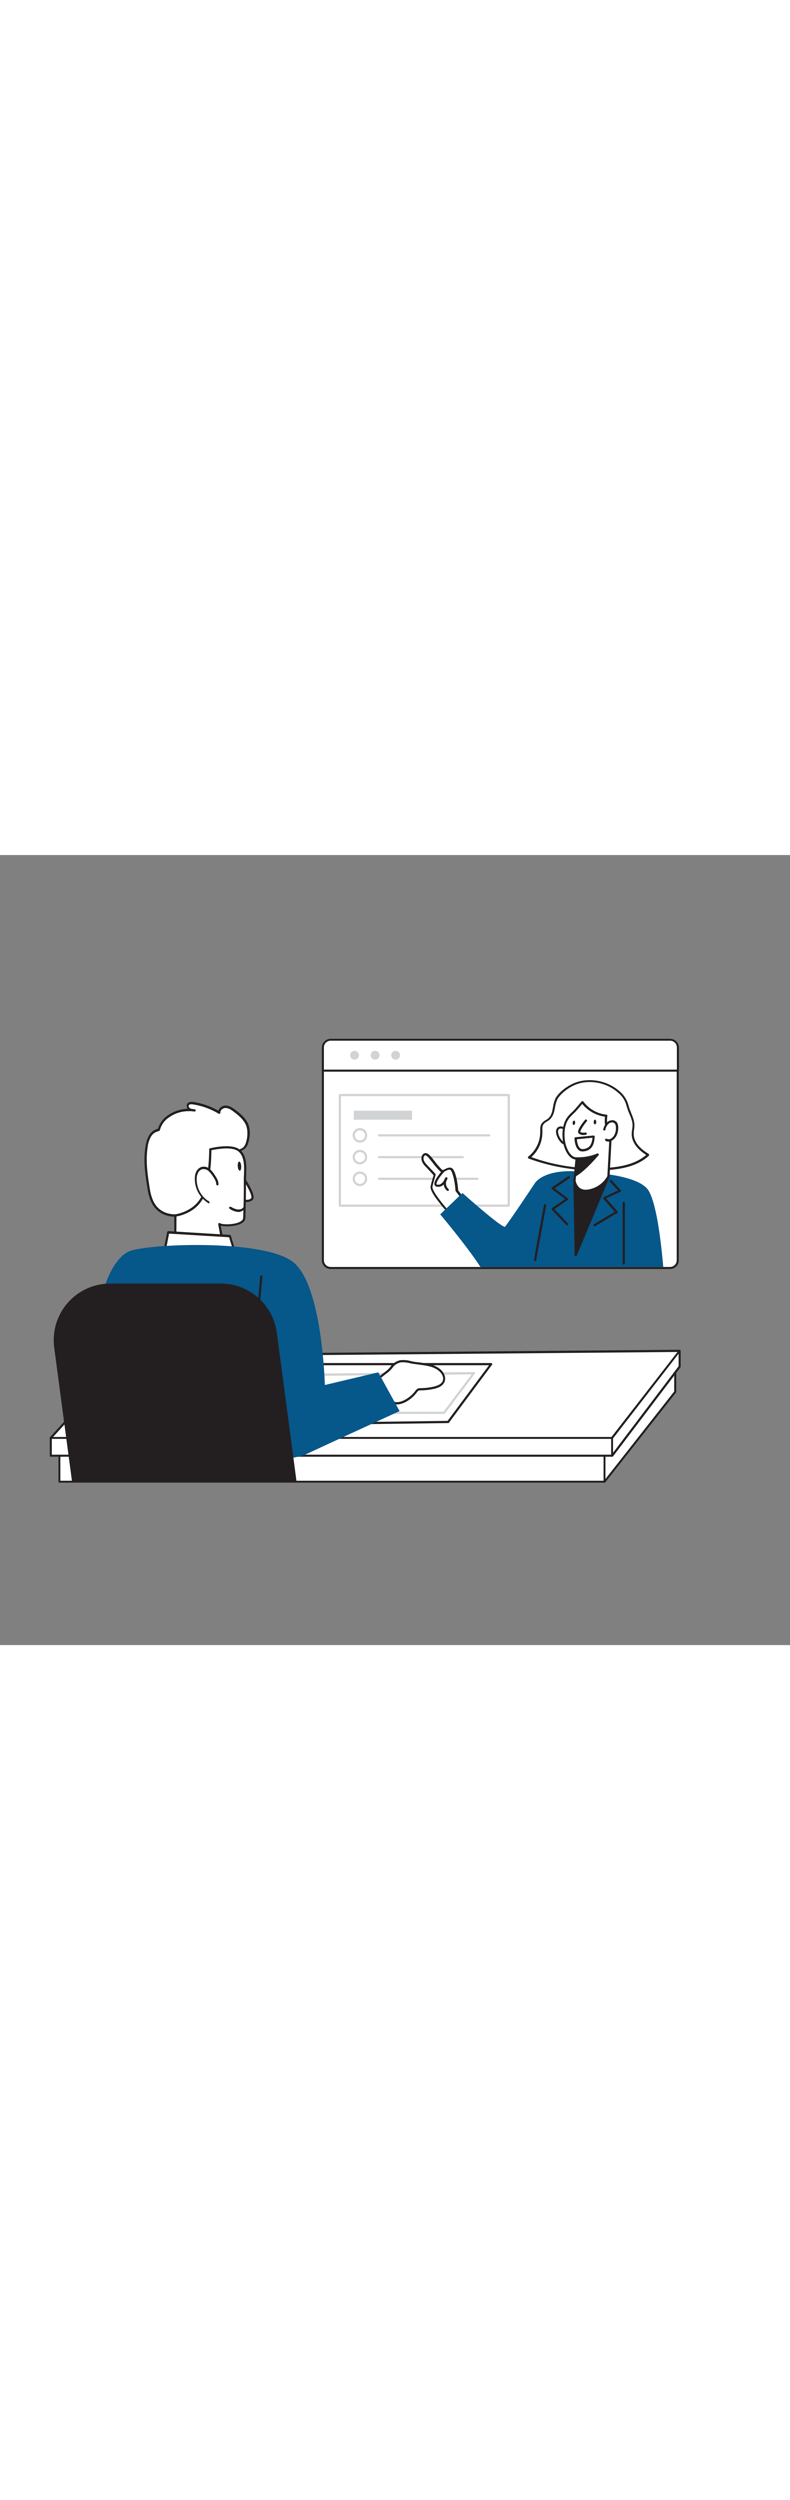 <svg version="1.1" id="Layer_1" xmlns="http://www.w3.org/2000/svg" xmlns:xlink="http://www.w3.org/1999/xlink" x="0px" y="0px" viewBox="0 0 500 500" style="width: 158px;" xml:space="preserve" data-imageid="online-class-72" imageName="Online Class" class="illustrations_image">
<rect x="0" y="0" width="500" height="500" fill="#808080" stroke="none"/>
<style type="text/css">
	.st0_online-class-72{fill:#FFFFFF;}
	.st1_online-class-72{fill:#231F20;}
	.st2_online-class-72{fill:#D1D3D4;}
	.st3_online-class-72{fill:#68E1FD;}
</style>
<g id="Desk_online-class-72">
	<polygon class="st0_online-class-72" points="37.6,380.2 37.6,396.6 382.6,396.6 427.4,339.6 427.4,320 &#9;"/>
	<path class="st1_online-class-72" d="M382.6,397.2h-345c-0.4,0-0.6-0.3-0.6-0.6l0,0v-16.4c0-0.3,0.2-0.6,0.5-0.6l389.8-60.2c0.2,0,0.4,0,0.5,0.1&#10;&#9;&#9;c0.1,0.1,0.2,0.3,0.2,0.5v19.7c0,0.1-0.1,0.3-0.1,0.4L383.1,397C383,397.2,382.8,397.2,382.6,397.2L382.6,397.2z M38.2,396h344.1&#10;&#9;&#9;l44.4-56.5v-18.7l-388.5,60L38.2,396L38.2,396z"/>
	<polygon class="st0_online-class-72" points="387.4,369 32.1,369 79.6,316.8 430.2,313.8 &#9;"/>
	<path class="st1_online-class-72" d="M387.4,369.6H32.1c-0.3,0-0.5-0.2-0.6-0.4c-0.1-0.2-0.1-0.5,0.1-0.7l47.5-52.2c0.1-0.1,0.3-0.2,0.5-0.2&#10;&#9;&#9;l350.5-3l0,0c0.4,0,0.6,0.3,0.6,0.7c0,0.1,0,0.2-0.1,0.3l-42.8,55.1C387.7,369.4,387.5,369.5,387.4,369.6L387.4,369.6z M33.6,368.3&#10;&#9;&#9;H387l41.8-53.8l-348.9,3L33.6,368.3z"/>
	<rect x="32.1" y="369" class="st0_online-class-72" width="355.2" height="11.2"/>
	<path class="st1_online-class-72" d="M387.4,380.8H32.1c-0.4,0-0.6-0.3-0.6-0.6l0,0v-11.2c0-0.4,0.3-0.6,0.6-0.6c0,0,0,0,0,0h355.2&#10;&#9;&#9;c0.4,0,0.6,0.3,0.6,0.6v0v11.2C388,380.5,387.7,380.8,387.4,380.8z M32.8,379.5h354v-10h-354V379.5z"/>
	<polygon class="st0_online-class-72" points="387.4,380.2 430.2,323.8 430.2,313.8 387.4,369 &#9;"/>
	<path class="st1_online-class-72" d="M387.4,380.8c-0.3,0-0.6-0.3-0.6-0.6c0,0,0,0,0,0v-11.2c0-0.1,0-0.3,0.1-0.4l42.8-55.1&#10;&#9;&#9;c0.2-0.2,0.5-0.3,0.7-0.2c0.3,0.1,0.4,0.3,0.4,0.6v9.9c0,0.1,0,0.3-0.1,0.4l-42.8,56.5C387.7,380.7,387.6,380.8,387.4,380.8&#10;&#9;&#9;L387.4,380.8z M388,369.2v9.1l41.5-54.8v-7.9L388,369.2L388,369.2z"/>
	<path class="st1_online-class-72" d="M382.6,397.2c-0.4,0-0.6-0.3-0.6-0.6v0v-16.4c0-0.4,0.3-0.6,0.6-0.6c0.4,0,0.6,0.3,0.6,0.6c0,0,0,0,0,0v16.4&#10;&#9;&#9;C383.3,396.9,383,397.2,382.6,397.2z"/>
</g>
<g id="Paper_online-class-72">
	<polygon class="st0_online-class-72" points="283.7,358.8 310.9,322.2 184.4,322.2 146.5,360.6 &#9;"/>
	<path class="st1_online-class-72" d="M146.5,361.3c-0.3,0-0.5-0.2-0.6-0.4c-0.1-0.3-0.1-0.6,0.1-0.8l37.9-38.4c0.1-0.1,0.3-0.2,0.5-0.2h126.5&#10;&#9;&#9;c0.3,0,0.5,0.2,0.6,0.4c0.1,0.2,0.1,0.5-0.1,0.7l-27.2,36.6c-0.1,0.2-0.3,0.3-0.5,0.3L146.5,361.3L146.5,361.3L146.5,361.3z&#10;&#9;&#9; M184.7,322.9l-36.5,37l135.1-1.8l26.2-35.2L184.7,322.9L184.7,322.9z M283.7,358.8L283.7,358.8z"/>
	<polygon class="st0_online-class-72" points="300,328 281.1,353 159.2,353 187.7,329 &#9;"/>
	<path class="st2_online-class-72" d="M281.1,353.7H159.2c-0.4,0-0.7-0.3-0.7-0.7c0-0.2,0.1-0.4,0.3-0.5l28.5-24c0.1-0.1,0.3-0.2,0.4-0.2l112.3-1.1&#10;&#9;&#9;c0.3,0,0.5,0.1,0.6,0.4c0.1,0.2,0.1,0.5-0.1,0.7l-18.9,25.1C281.6,353.6,281.4,353.7,281.1,353.7L281.1,353.7z M161.1,352.3h119.6&#10;&#9;&#9;l17.8-23.6l-110.6,1L161.1,352.3L161.1,352.3z"/>
</g>
<g id="Character_Male_online-class-72">
	<path class="st0_online-class-72" d="M110.9,228.2c-5.2,0-10.3-2.1-13.4-6.9c-2.1-3.2-2.9-7-3.5-10.7c-1.3-8.5-2.6-16.9-1.3-25.5&#10;&#9;&#9;c0.3-2.4,1-4.8,2.1-7c1.2-2.2,3.3-3.8,5.8-4.2c0.7-3.6,3.4-6.7,6.4-8.7c4.7-3.2,10.5-4.5,16.1-3.5c-1.2,0-2.3-0.3-3.3-0.9&#10;&#9;&#9;c-1-0.7-1.3-2-0.7-3c0.7-0.9,2-0.9,3.2-0.7c5.9,0.9,11.5,2.9,16.6,5.9c-0.3-2.1,1.9-3.8,4-3.7s3.9,1.3,5.6,2.6&#10;&#9;&#9;c2.8,2.1,5.6,4.5,7.4,7.6c2.1,3.7,1.8,9.5,0.3,13.4c-0.4,1.3-1.2,2.4-2.3,3.1c-0.8,0.6-1.9,0.8-2.7,1.4c-1.6,1.1-1.2,0.5-1.9,2.5&#10;&#9;&#9;c-1.5,4.4-2.3,8.6-4.7,12.8c-2.3,4-5,7.7-8,11.2c-4.4,5.5-10.1,9.8-16.5,12.5C117,227.6,114,228.2,110.9,228.2L110.9,228.2z"/>
	<path class="st1_online-class-72" d="M111.1,228.9h-0.2c-6,0-11-2.6-14-7.2c-2.2-3.4-3.1-7.4-3.6-11c-1.3-7.8-2.7-16.7-1.3-25.7&#10;&#9;&#9;c0.3-2.5,1-5,2.2-7.3c1.2-2.2,3.3-3.9,5.8-4.5c1.1-3.6,3.4-6.7,6.6-8.7c3.6-2.4,7.8-3.8,12.2-3.9c-0.3-0.4-0.5-0.9-0.6-1.5&#10;&#9;&#9;c-0.1-0.6,0-1.3,0.4-1.8c1-1.4,3.2-1.1,3.8-1c5.6,0.8,10.9,2.7,15.8,5.5c0.2-0.6,0.5-1.1,0.9-1.6c1-1.1,2.4-1.7,3.8-1.7&#10;&#9;&#9;c2.3,0.1,4.2,1.4,6,2.7c3.3,2.5,5.9,4.8,7.6,7.8c2.3,4,1.9,10,0.3,14c-0.4,1.4-1.4,2.6-2.6,3.4c-0.5,0.3-1,0.6-1.6,0.8&#10;&#9;&#9;c-0.4,0.2-0.8,0.4-1.2,0.6c-0.3,0.2-0.6,0.4-0.8,0.5c-0.3,0.2-0.5,0.5-0.6,0.9l-0.2,0.8c-0.4,1.3-0.8,2.6-1.2,3.8&#10;&#9;&#9;c-0.9,3.1-2.1,6.2-3.6,9c-2.4,4-5.1,7.8-8.1,11.3c-4.5,5.6-10.2,9.9-16.8,12.7C117.3,228.2,114.1,228.9,111.1,228.9L111.1,228.9z&#10;&#9;&#9; M119.3,162.1c-4.3,0-8.5,1.3-12,3.7c-3,1.9-5.2,4.8-6.1,8.3c-0.1,0.3-0.3,0.5-0.6,0.6c-2.2,0.4-4.2,1.8-5.2,3.8&#10;&#9;&#9;c-1.1,2.1-1.8,4.4-2,6.8c-1.3,8.8,0.1,17.5,1.3,25.2c0.5,3.4,1.4,7.3,3.4,10.4c2.7,4.2,7.3,6.5,12.9,6.5l0,0c3,0,6-0.6,8.8-1.7&#10;&#9;&#9;c6.4-2.7,11.9-6.9,16.2-12.3c3-3.5,5.6-7.2,7.9-11.1c1.5-2.8,2.6-5.7,3.4-8.8c0.4-1.3,0.8-2.6,1.2-3.9l0.2-0.7&#10;&#9;&#9;c0.1-0.7,0.5-1.3,1.2-1.6l0.7-0.5c0.4-0.3,0.9-0.5,1.4-0.7c0.4-0.2,0.9-0.4,1.3-0.6c1-0.7,1.7-1.7,2.1-2.8&#10;&#9;&#9;c1.4-3.6,1.8-9.2-0.2-12.8c-1.6-2.8-4-5-7.2-7.4c-1.6-1.2-3.3-2.4-5.2-2.4c-1,0-2,0.4-2.7,1.2c-0.4,0.5-0.7,1.1-0.6,1.7&#10;&#9;&#9;c0,0.3-0.1,0.5-0.3,0.7c-0.2,0.1-0.5,0.1-0.8,0c-5-3-10.5-5-16.3-5.9c-1.3-0.2-2.1,0-2.5,0.4c-0.2,0.2-0.2,0.5-0.2,0.8&#10;&#9;&#9;c0.1,0.5,0.4,0.9,0.8,1.2c0.4,0.3,0.8,0.4,1.2,0.5c0.6,0.1,1.2,0.1,1.8,0.2c0.4,0,0.7,0.4,0.6,0.8c0,0.4-0.4,0.7-0.8,0.6&#10;&#9;&#9;c-0.6,0-1.2-0.1-1.8-0.2C120.5,162.1,119.9,162.1,119.3,162.1L119.3,162.1z"/>
	<path class="st0_online-class-72" d="M153.1,203c0,0,8.2,12,6.5,14.5s-7.1,0.9-7.1,0.9"/>
	<path class="st1_online-class-72" d="M155.9,219.6c-1.2,0-2.5-0.2-3.7-0.5c-0.4-0.1-0.6-0.5-0.5-0.9c0.1-0.4,0.5-0.6,0.9-0.5&#10;&#9;&#9;c1.4,0.4,5.3,1.1,6.4-0.6c0.9-1.3-2.7-8.2-6.5-13.8c-0.2-0.3-0.1-0.8,0.2-1c0.3-0.2,0.8-0.1,1,0.2c2,2.9,8.3,12.6,6.5,15.3&#10;&#9;&#9;C159.3,219.2,157.5,219.6,155.9,219.6L155.9,219.6z"/>
	<path class="st0_online-class-72" d="M151.1,187c5.1,4.1,3.8,12.9,3.8,18.6c0,8-0.1,16.1-0.4,24.1c-0.2,5.1-13.4,5.4-15.8,3.9l2.5,13.4l-30.4-3.3&#10;&#9;&#9;v-15.5c0,0,12.2-1.5,17.3-11.9c5-10.4,4.8-30,4.8-30S146.1,183,151.1,187L151.1,187z"/>
	<path class="st1_online-class-72" d="M141.3,247.7L141.3,247.7l-30.4-3.3c-0.4,0-0.6-0.3-0.6-0.7v-15.6c0-0.4,0.3-0.7,0.6-0.7&#10;&#9;&#9;c0.1,0,11.9-1.6,16.7-11.5c4.9-10.2,4.8-29.5,4.8-29.6c0-0.3,0.2-0.6,0.5-0.7c0.6-0.1,13.5-3.4,18.8,0.8l0,0&#10;&#9;&#9;c4.6,3.6,4.3,10.5,4.1,16.1c0,1.1-0.1,2.1-0.1,3.1c0,8-0.1,16.1-0.4,24.1c0,1-0.6,2.5-2.8,3.6c-3.5,1.8-9.8,2-12.8,1.3l2.3,12.2&#10;&#9;&#9;c0,0.2,0,0.4-0.2,0.6C141.7,247.7,141.5,247.7,141.3,247.7L141.3,247.7z M111.6,243.1l28.8,3.1l-2.3-12.5c0-0.3,0.1-0.6,0.3-0.7&#10;&#9;&#9;c0.2-0.2,0.5-0.2,0.8,0c1.5,1,8.9,1.1,12.7-0.9c1.3-0.7,2-1.5,2-2.5c0.3-8,0.5-16.1,0.4-24.1c0-1,0-2,0.1-3.1&#10;&#9;&#9;c0.2-5.2,0.4-11.7-3.6-14.9l0,0c-4.1-3.3-14.5-1.2-17-0.7c0,3.3-0.3,20.1-4.9,29.7c-4.5,9.4-14.6,11.8-17.2,12.2L111.6,243.1&#10;&#9;&#9;L111.6,243.1z"/>
	<path class="st0_online-class-72" d="M137.7,208.3c-0.1-2-1.2-3.8-2.3-5.5c-0.8-1.3-1.8-2.6-3-3.6c-1.2-1.1-2.8-1.5-4.4-1.3&#10;&#9;&#9;c-1.4,0.4-2.5,1.3-3.1,2.5c-0.6,1.2-0.9,2.6-0.9,4c-0.2,6.2,2.9,11.9,8.2,15.2l-0.4-0.5"/>
	<path class="st1_online-class-72" d="M132.2,220.4c-0.1,0-0.3,0-0.4-0.1c-5.4-3.4-8.7-9.4-8.5-15.8c0-1.5,0.3-3,1-4.3c0.7-1.4,2-2.5,3.6-2.9&#10;&#9;&#9;c1.8-0.3,3.6,0.2,4.9,1.4c1.2,1.1,2.3,2.4,3.1,3.8c1.1,1.6,2.4,3.6,2.4,5.9c0,0.4-0.3,0.7-0.7,0.7c0,0,0,0,0,0&#10;&#9;&#9;c-0.4,0-0.7-0.3-0.7-0.7c-0.1-1.9-1.2-3.7-2.2-5.1c-0.8-1.3-1.7-2.4-2.8-3.4c-1-0.9-2.4-1.3-3.8-1.1c-1.2,0.3-2.1,1.1-2.7,2.2&#10;&#9;&#9;c-0.6,1.2-0.9,2.4-0.9,3.7c-0.2,5.5,2.4,10.8,6.9,14c0.2,0,0.4,0.1,0.6,0.2l0.4,0.5c0.3,0.3,0.3,0.7,0,1&#10;&#9;&#9;C132.5,220.3,132.3,220.4,132.2,220.4L132.2,220.4z"/>
	
		<ellipse transform="matrix(0.998 -6.982913e-02 6.982913e-02 0.998 -13.37 11.06)" class="st1_online-class-72" cx="151.5" cy="196.8" rx="1.1" ry="2.9"/>
	<path class="st0_online-class-72" d="M104.3,249.8l2.2-11l39,2.4l2.4,7.9C147.9,249.1,126.4,260.1,104.3,249.8L104.3,249.8z"/>
	<path class="st1_online-class-72" d="M124.5,254.9c-7.1,0-14.1-1.5-20.5-4.5c-0.3-0.1-0.5-0.5-0.4-0.8l2.2-11c0.1-0.3,0.4-0.6,0.7-0.6l39,2.4&#10;&#9;&#9;c0.3,0,0.5,0.2,0.6,0.5l2.4,7.9c0.1,0.3-0.1,0.7-0.4,0.8C140.8,253.1,132.7,254.9,124.5,254.9L124.5,254.9z M105.1,249.4&#10;&#9;&#9;c19.5,8.8,38.6,0.9,42-0.6l-2.1-6.9l-38-2.3L105.1,249.4z"/>
	<path class="st0_online-class-72" d="M154.7,223.4c0,0-2.2,4.2-9,0"/>
	<path class="st1_online-class-72" d="M151.1,225.9c-2.1-0.1-4-0.8-5.7-2c-0.3-0.2-0.5-0.6-0.3-1c0,0,0,0,0,0c0.2-0.3,0.6-0.5,0.9-0.3c0,0,0,0,0.1,0&#10;&#9;&#9;c2.4,1.5,4.5,2,6.1,1.6c0.8-0.2,1.5-0.7,1.9-1.4c0.2-0.3,0.6-0.5,0.9-0.3c0.3,0.2,0.5,0.6,0.3,0.9c-0.6,1-1.6,1.8-2.7,2.1&#10;&#9;&#9;C152.2,225.8,151.7,225.9,151.1,225.9L151.1,225.9z"/>
	<path class="st0_online-class-72" d="M249.6,346.8c4.9,1.2,11.2-3.6,13.8-7.2c0.3-0.6,0.9-1.1,1.5-1.5c0.4-0.1,0.9-0.2,1.3-0.2&#10;&#9;&#9;c2.8,0,5.5-0.3,8.2-0.9c2.6-0.5,5.5-1.6,6.5-4.1s-0.5-5.3-2.6-7.1c-4.6-3.9-11.4-3.7-17.3-4.8c-2.5-0.5-5-1.1-7.5-0.7&#10;&#9;&#9;s-4.2,2-5.7,3.9c-1.5,1.7-3.1,3.1-4.9,4.4c-2.7,2.1-5.3,4.2-7.9,6.4c4.2,3.5,8.4,8.4,13.1,11.2C248.5,346.5,249,346.7,249.6,346.8&#10;&#9;&#9;L249.6,346.8z"/>
	<path class="st1_online-class-72" d="M251.2,347.7c-0.6,0-1.2-0.1-1.8-0.2l0,0c-0.6-0.2-1.2-0.4-1.8-0.7c-3.2-2.1-6.2-4.6-8.9-7.3&#10;&#9;&#9;c-1.5-1.4-2.9-2.7-4.3-3.9c-0.2-0.1-0.3-0.3-0.2-0.5c0-0.2,0.1-0.4,0.2-0.5c2.6-2.2,5.3-4.3,7.9-6.4l1-0.8c1.4-1,2.7-2.1,3.8-3.5&#10;&#9;&#9;c1.4-2.1,3.6-3.6,6.2-4.2c2.1-0.2,4.3-0.1,6.4,0.5l1.3,0.3c1.4,0.3,2.9,0.4,4.3,0.6c4.7,0.6,9.6,1.2,13.3,4.3&#10;&#9;&#9;c2.2,1.8,3.9,5,2.8,7.9c-0.9,2.3-3.2,3.8-7,4.6c-2.7,0.6-5.5,0.9-8.4,0.9c-0.3,0-0.7,0-1,0.1c-0.4,0.3-0.8,0.6-1.1,1.1l-0.1,0.1&#10;&#9;&#9;C261.5,343.4,256.1,347.7,251.2,347.7L251.2,347.7z M249.8,346.1c4.4,1.1,10.5-3.4,13-6.9l0.1-0.1c0.4-0.7,1-1.2,1.7-1.5&#10;&#9;&#9;c0.5-0.2,1-0.2,1.5-0.2c2.7,0,5.4-0.3,8.1-0.9c3.3-0.7,5.3-1.9,6-3.7c0.9-2.2-0.6-4.8-2.4-6.3c-3.4-2.9-8.1-3.4-12.6-4&#10;&#9;&#9;c-1.5-0.2-3-0.4-4.4-0.6l-1.4-0.3c-1.9-0.5-3.9-0.7-5.9-0.5c-2.2,0.5-4.1,1.8-5.3,3.7c-1.2,1.4-2.6,2.7-4.1,3.7l-1,0.8&#10;&#9;&#9;c-2.4,1.9-4.8,3.8-7.2,5.8c1.2,1.1,2.5,2.3,3.7,3.4c2.6,2.7,5.5,5.1,8.7,7.1C248.8,345.8,249.2,346,249.8,346.1L249.8,346.1&#10;&#9;&#9;L249.8,346.1z"/>
	<path class="st3_online-class-72 targetColor" d="M56.1,387.6c0,0-5.7-120.2,25-136.5c9.6-5.1,86.6-8.5,104.8,6.8s19.7,77.5,19.7,77.5l33.8-8l13.5,24.5&#10;&#9;&#9;c0,0-49.8,22.9-59.4,27.4C177.2,386.9,56.1,387.6,56.1,387.6L56.1,387.6z" style="fill: rgb(6, 87, 138);"/>
	<path class="st1_online-class-72" d="M159.2,335.7L159.2,335.7c-0.4,0-0.7-0.4-0.7-0.8l6.2-68.3c0.1-0.4,0.4-0.6,0.8-0.6c0.3,0.1,0.6,0.4,0.6,0.7&#10;&#9;&#9;l-6.2,68.3C159.9,335.4,159.6,335.7,159.2,335.7L159.2,335.7z"/>
	<path class="st3_online-class-72 targetColor" d="M213,356.5c1.9,0,3.5-1.6,3.5-3.5s-1.6-3.5-3.5-3.5s-3.5,1.6-3.5,3.5C209.5,354.9,211.1,356.5,213,356.5z" style="fill: rgb(6, 87, 138);"/>
	<path class="st3_online-class-72 targetColor" d="M214,356.5c1.9,0,3.5-1.6,3.5-3.5s-1.6-3.5-3.5-3.5s-3.5,1.6-3.5,3.5C210.5,354.9,212.1,356.5,214,356.5z" style="fill: rgb(6, 87, 138);"/>
</g>
<path id="Chair_online-class-72" class="st1_online-class-72" d="M139.7,271.2H69.8c-19.8,0-35.8,16-35.8,35.8c0,1.6,0.1,3.2,0.3,4.7l11.3,84.9h142.1l-12.5-94.3&#10;&#9;C172.8,284.5,157.7,271.2,139.7,271.2z"/>
<g id="Screen_online-class-72">
	<path class="st0_online-class-72" d="M204.3,136.1H429v121.6c0,2-1.6,3.5-3.5,3.5H207.9c-2,0-3.6-1.6-3.6-3.5L204.3,136.1L204.3,136.1z"/>
	<path class="st1_online-class-72" d="M424,262H209.3c-3.1,0-5.6-2.5-5.6-5.6V136.1c0-0.4,0.3-0.6,0.6-0.6H429c0.4,0,0.6,0.3,0.6,0.6v0v120.2&#10;&#9;&#9;C429.7,259.4,427.2,262,424,262C424,262,424,262,424,262L424,262z M205,136.8v119.6c0,2.4,1.9,4.3,4.3,4.3H424&#10;&#9;&#9;c2.4,0,4.3-1.9,4.3-4.3V136.8H205z"/>
	<path class="st0_online-class-72" d="M207.9,116.9h217.6c2,0,3.5,1.6,3.5,3.6v16H204.3v-16C204.3,118.5,205.9,116.9,207.9,116.9L207.9,116.9z"/>
	<path class="st1_online-class-72" d="M429,137.1H204.3c-0.4,0-0.6-0.3-0.6-0.6v-14.6c0-3.1,2.5-5.6,5.6-5.6h214.8c3.1,0,5.6,2.5,5.6,5.6v14.6&#10;&#9;&#9;C429.7,136.8,429.4,137.1,429,137.1L429,137.1L429,137.1z M205,135.8h223.4v-14c0-2.4-1.9-4.3-4.3-4.3H209.3&#10;&#9;&#9;c-2.4,0-4.3,1.9-4.3,4.3L205,135.8L205,135.8z"/>
	<rect x="215.1" y="151.9" class="st0_online-class-72" width="106.9" height="70"/>
	<path class="st2_online-class-72" d="M322,222.6H215.1c-0.4,0-0.7-0.3-0.7-0.7v-70c0-0.4,0.3-0.7,0.7-0.7H322c0.4,0,0.7,0.3,0.7,0.7c0,0,0,0,0,0v70&#10;&#9;&#9;C322.7,222.3,322.4,222.6,322,222.6L322,222.6z M215.8,221.2h105.5v-68.6H215.8L215.8,221.2z"/>
	<circle class="st0_online-class-72" cx="227.8" cy="177.4" r="3.9"/>
	<path class="st2_online-class-72" d="M227.8,182c-2.5,0-4.6-2-4.6-4.6s2-4.6,4.6-4.6s4.6,2,4.6,4.6C232.4,180,230.3,182,227.8,182z M227.8,174.2&#10;&#9;&#9;c-1.8,0-3.2,1.4-3.2,3.2s1.4,3.2,3.2,3.2c1.8,0,3.2-1.4,3.2-3.2l0,0C231,175.7,229.5,174.3,227.8,174.2L227.8,174.2z"/>
	<path class="st2_online-class-72" d="M309.6,178.1h-69.7c-0.4,0-0.7-0.3-0.7-0.7c0-0.4,0.3-0.7,0.7-0.7c0,0,0,0,0,0h69.7c0.4,0,0.7,0.3,0.7,0.7&#10;&#9;&#9;C310.3,177.8,310,178.1,309.6,178.1L309.6,178.1z"/>
	<circle class="st0_online-class-72" cx="227.8" cy="191.2" r="3.9"/>
	<path class="st2_online-class-72" d="M227.8,195.8c-2.5,0-4.6-2-4.6-4.6s2-4.6,4.6-4.6s4.6,2,4.6,4.6C232.4,193.7,230.3,195.7,227.8,195.8z&#10;&#9;&#9; M227.8,188c-1.8,0-3.2,1.4-3.2,3.2s1.4,3.2,3.2,3.2c1.8,0,3.2-1.4,3.2-3.2l0,0C231,189.4,229.6,188,227.8,188z"/>
	<path class="st2_online-class-72" d="M292.9,191.9h-53c-0.4,0-0.7-0.3-0.7-0.7c0-0.4,0.3-0.7,0.7-0.7c0,0,0,0,0,0h53c0.4,0,0.7,0.3,0.7,0.7&#10;&#9;&#9;S293.3,191.9,292.9,191.9C292.9,191.9,292.9,191.9,292.9,191.9z"/>
	<circle class="st0_online-class-72" cx="227.8" cy="204.9" r="3.9"/>
	<path class="st2_online-class-72" d="M227.8,209.5c-2.5,0-4.6-2-4.6-4.6s2-4.6,4.6-4.6s4.6,2,4.6,4.6C232.4,207.4,230.3,209.5,227.8,209.5z&#10;&#9;&#9; M227.8,201.7c-1.8,0-3.2,1.4-3.2,3.2s1.4,3.2,3.2,3.2c1.8,0,3.2-1.4,3.2-3.2l0,0C231,203.1,229.6,201.7,227.8,201.7z"/>
	<path class="st2_online-class-72" d="M302.1,205.6h-62.2c-0.4,0-0.7-0.3-0.7-0.7c0-0.4,0.3-0.7,0.7-0.7c0,0,0,0,0,0h62.2c0.4,0,0.7,0.3,0.7,0.7&#10;&#9;&#9;C302.8,205.3,302.5,205.6,302.1,205.6z"/>
	<rect x="223.9" y="161.8" class="st2_online-class-72" width="36.9" height="5.7"/>
	<circle class="st2_online-class-72" cx="224.4" cy="126.7" r="2.8"/>
	<circle class="st2_online-class-72" cx="237.4" cy="126.7" r="2.8"/>
	<circle class="st2_online-class-72" cx="250.4" cy="126.7" r="2.8"/>
</g>
<g id="Character_Female_online-class-72">
	<path class="st0_online-class-72" d="M293.8,218.2c-1.4-1.8-3-4-4.5-5.7c-0.6-8.4-2.5-13.1-3.6-13.7c-1.5-0.9-3.3,0.5-4.9,1.1&#10;&#9;&#9;c-0.3,0.1-0.6,0.2-0.9,0.1c-0.2-0.1-0.5-0.2-0.6-0.4c-3.7-3.3-7.1-9.6-9.5-10.3c-1.6-0.4-3.9,2.9-0.4,6.7c1.9,2.1,5.8,6.1,5.9,6.3&#10;&#9;&#9;s-1.7,5.5-2,7.6c-0.5,3.8,10.7,16,13,18.9L293.8,218.2L293.8,218.2z"/>
	<path class="st1_online-class-72" d="M286.2,229.5c-0.2,0-0.4-0.1-0.5-0.3c-0.4-0.5-1-1.2-1.8-2.1c-5.7-6.7-11.8-14-11.4-17.2&#10;&#9;&#9;c0.3-1.7,0.8-3.5,1.3-5.1c0.2-0.8,0.5-1.8,0.6-2.2c-0.4-0.4-1.5-1.6-2.5-2.7s-2.3-2.4-3.2-3.4c-2.4-2.7-2.3-5.2-1.4-6.6&#10;&#9;&#9;c0.5-0.9,1.5-1.5,2.6-1.2c1.6,0.4,3.3,2.6,5.3,5.2c1.4,1.9,2.9,3.6,4.5,5.2c0.1,0.1,0.2,0.2,0.4,0.3c0.2,0,0.3,0,0.5-0.1&#10;&#9;&#9;c0.3-0.1,0.7-0.3,1-0.5c1.4-0.7,3-1.5,4.5-0.6s3.3,5.9,3.9,14.1c0.8,0.9,1.5,2,2.3,3s1.4,1.8,2,2.6c0.2,0.3,0.2,0.6,0,0.9&#10;&#9;&#9;l-7.5,10.6C286.6,229.4,286.4,229.6,286.2,229.5L286.2,229.5L286.2,229.5z M269.3,190c-0.4,0.1-0.7,0.3-0.9,0.6&#10;&#9;&#9;c-0.6,1-0.6,2.8,1.3,4.9c0.8,0.9,2,2.2,3.1,3.3c2.8,2.9,2.8,3,2.9,3.2s0,0.6-0.7,3c-0.5,1.6-0.9,3.2-1.3,4.9&#10;&#9;&#9;c-0.4,2.9,7.6,12.2,11,16.2l1.2,1.5l6.7-9.4c-0.5-0.7-1.1-1.4-1.7-2.2c-0.8-1.1-1.7-2.2-2.4-3.1c-0.1-0.1-0.1-0.3-0.2-0.4&#10;&#9;&#9;c-0.6-8.4-2.5-12.8-3.2-13.2c-0.9-0.5-2,0.1-3.2,0.7c-0.4,0.2-0.8,0.4-1.1,0.5c-0.8,0.4-1.7,0.3-2.3-0.4c-1.7-1.7-3.3-3.5-4.7-5.4&#10;&#9;&#9;c-1.7-2.1-3.4-4.4-4.5-4.7L269.3,190L269.3,190z"/>
	<path class="st3_online-class-72 targetColor" d="M292.7,213.9c0,0,24.4,21.8,26.9,21.4c4.2-5.4,19.1-27.9,19.1-27.9c3.8-5,14.7-8.9,30.4-6.7&#10;&#9;&#9;c0,0,34.7,0.7,41.4,11.7c3.9,6.4,7.1,23.3,9.3,48.3H304.1c-9.4-14.3-25.5-33.3-25.5-33.3L292.7,213.9L292.7,213.9z" style="fill: rgb(6, 87, 138);"/>
	<polygon class="st1_online-class-72" points="363.6,205.9 364.4,253.3 385.2,203.4 &#9;"/>
	<path class="st1_online-class-72" d="M364.4,254h-0.1c-0.3-0.1-0.6-0.3-0.6-0.7l-0.8-47.3c0-0.4,0.3-0.7,0.6-0.7l21.6-2.6c0.2,0,0.5,0.1,0.6,0.3&#10;&#9;&#9;c0.1,0.2,0.2,0.5,0.1,0.7L365,253.6C364.9,253.8,364.6,254,364.4,254L364.4,254z M364.3,206.6l0.7,43.4l19.1-45.7L364.3,206.6&#10;&#9;&#9;L364.3,206.6z"/>
	<path class="st0_online-class-72" d="M352.3,154.1l0.1-0.2c2.1-3.6,7.1-7.2,10.9-8.9c9.2-4,20.8-1.8,28.2,4.8c2.8,2.3,4.8,5.5,5.7,9.1&#10;&#9;&#9;c0.9,3.4,2.9,6.8,3.6,10.2c0.5,2.6-0.5,5.2-0.4,7.8c0.2,5.6,4.9,9.9,9.7,12.8c-7,6.4-17,8.4-26.5,9c-16.6,1-33.2-1.5-48.8-7.3&#10;&#9;&#9;c4.9-3.8,7.7-9.6,7.7-15.8c0-1.9-0.2-3.9,0.8-5.4c0.9-1.3,2.6-1.9,3.9-3C351.3,164,350,158.2,352.3,154.1L352.3,154.1z"/>
	<path class="st1_online-class-72" d="M376.5,199.6c-14.3,0-28.5-2.6-41.9-7.5c-0.2-0.1-0.4-0.3-0.5-0.6c0-0.3,0.1-0.5,0.3-0.7&#10;&#9;&#9;c4.7-3.7,7.4-9.3,7.5-15.2v-0.8c0-1.6-0.1-3.5,1-5c0.7-0.9,1.6-1.6,2.6-2.1c0.5-0.3,1-0.6,1.4-1c2.2-1.8,2.6-4.4,3.1-7.2&#10;&#9;&#9;c0.3-2,0.8-3.9,1.7-5.8l0,0l0.6,0.4l-0.6-0.4l0.1-0.1c2.2-3.8,7.3-7.4,11.2-9.1c9.2-4,21.1-2,29,4.9c2.9,2.4,5,5.7,5.9,9.4&#10;&#9;&#9;c0.4,1.5,1,3,1.6,4.5c0.8,1.9,1.5,3.8,1.9,5.8c0.2,1.6,0.2,3.2-0.1,4.7c-0.2,1-0.2,2.1-0.2,3.1c0.2,5.6,5.2,9.7,9.4,12.2&#10;&#9;&#9;c0.3,0.2,0.4,0.6,0.3,1c0,0.1-0.1,0.1-0.1,0.2c-6,5.5-14.5,8.4-26.9,9.1C381.4,199.5,379,199.6,376.5,199.6L376.5,199.6z&#10;&#9;&#9; M336.3,191.2c15.2,5.5,31.3,7.8,47.4,6.8c11.5-0.7,19.6-3.3,25.3-8.2c-4.3-2.7-9-7-9.2-12.9c0-1.1,0.1-2.3,0.3-3.4&#10;&#9;&#9;c0.3-1.4,0.3-2.8,0.1-4.3c-0.4-1.9-1.1-3.7-1.9-5.5c-0.7-1.5-1.2-3.1-1.7-4.7c-0.8-3.4-2.7-6.5-5.5-8.7c-7.5-6.6-18.8-8.5-27.5-4.7&#10;&#9;&#9;c-3.7,1.6-8.5,5.1-10.6,8.6l-0.1,0.1l-0.6-0.3l0.6,0.3c-0.8,1.7-1.3,3.5-1.6,5.3c-0.5,2.9-1.1,5.9-3.6,8c-0.5,0.4-1,0.8-1.6,1.1&#10;&#9;&#9;c-0.8,0.4-1.6,1-2.1,1.7c-0.8,1.1-0.8,2.6-0.7,4.2v0.8C343.3,181.6,340.7,187.2,336.3,191.2L336.3,191.2z"/>
	<path class="st0_online-class-72" d="M358.8,176.3c-0.3-1.1-0.9-2.2-1.7-3.1c-0.8-0.9-2.1-1.2-3.2-0.8c-0.8,0.5-1.3,1.3-1.3,2.2&#10;&#9;&#9;c0,0.9,0.1,1.8,0.4,2.6c0.5,1.6,1.4,3,2.5,4.2c1.2,1.2,2.8,1.8,4.5,1.7"/>
	<path class="st1_online-class-72" d="M359.7,183.9c-1.7,0-3.4-0.7-4.6-1.9c-1.2-1.2-2.2-2.8-2.7-4.4c-0.4-0.9-0.5-1.9-0.5-2.9&#10;&#9;&#9;c0.1-1.1,0.7-2.2,1.7-2.7c1.4-0.6,3-0.2,4,0.9c0.8,1,1.5,2.1,1.8,3.3c0.2,0.4,0,0.8-0.4,0.9s-0.8,0-0.9-0.4c0,0,0,0,0-0.1&#10;&#9;&#9;c-0.3-1-0.8-2-1.5-2.8c-0.6-0.7-1.5-0.9-2.4-0.6c-0.6,0.3-0.9,0.9-1,1.6c0,0.8,0.1,1.6,0.4,2.3c0.5,1.5,1.3,2.8,2.4,3.9&#10;&#9;&#9;c1,1,2.5,1.6,3.9,1.6c0.4,0,0.7,0.3,0.8,0.6c0,0.4-0.3,0.7-0.6,0.7c0,0,0,0,0,0L359.7,183.9L359.7,183.9z"/>
	<path class="st0_online-class-72" d="M365,192l-1.4,14c0,0,0.7,7.9,9.4,6.4c5.2-1,9.7-4.3,12.2-8.9c0,0,1.3-24.2,1.3-24.2c0.1-1-3.7-5.3-2.7-14.1&#10;&#9;&#9;c-6-0.6-11.5-3.7-15.2-8.6c0,0-4,5-5.7,6.5c-1.4,1.1-2.6,2.5-3.6,3.9c-2.7,4.1-3,9.7-2.3,14.3C357.6,185,360.2,192.2,365,192&#10;&#9;&#9;L365,192z"/>
	<path class="st1_online-class-72" d="M370.8,213.2c-1.7,0.1-3.4-0.5-4.8-1.5c-1.7-1.4-2.8-3.5-3.1-5.7l1.3-13.3c-4.7-0.6-7.3-7.2-7.9-11.5&#10;&#9;&#9;c-0.5-3.4-0.8-9.9,2.4-14.8c1.1-1.5,2.3-2.8,3.7-4c1.6-1.5,5.6-6.4,5.7-6.4c0.1-0.2,0.4-0.3,0.6-0.3c0.2,0,0.4,0.1,0.5,0.3&#10;&#9;&#9;c3.5,4.7,8.8,7.7,14.6,8.3c0.4,0,0.7,0.4,0.6,0.8c-0.6,4.3,0.2,8.6,2.1,12.4c0.3,0.5,0.5,1.1,0.6,1.7l0,0c0,0,0,0.5-1.3,24.2&#10;&#9;&#9;c0,0.1,0,0.2-0.1,0.3c-2.6,4.9-7.3,8.3-12.7,9.3C372.4,213.1,371.6,213.2,370.8,213.2L370.8,213.2z M364.3,206&#10;&#9;&#9;c0.3,1.8,1.2,3.4,2.5,4.6c1.5,1.1,3.5,1.5,6,1c4.9-1,9.2-4,11.6-8.4c0.1-2,1.3-23.9,1.3-24.1c-0.1-0.3-0.3-0.7-0.5-1&#10;&#9;&#9;c-2-3.8-2.8-8.2-2.3-12.5c-5.7-0.8-10.8-3.7-14.4-8.1c-1.2,1.4-3.9,4.7-5.2,5.9c-1.3,1.1-2.5,2.4-3.5,3.8c-3,4.5-2.7,10.6-2.2,13.8&#10;&#9;&#9;c0.5,3.4,2.9,10.3,7.2,10.3h0.1c0.2,0,0.4,0.1,0.5,0.2c0.1,0.1,0.2,0.3,0.2,0.5L364.3,206L364.3,206L364.3,206z"/>
	<path class="st0_online-class-72" d="M370.8,168.1c0,0-5.1,6.3-4.2,7.6s4,0.8,4,0.8"/>
	<path class="st1_online-class-72" d="M369.4,177.2c-1.2,0.1-2.4-0.3-3.3-1.2c-1.1-1.4,1.7-5.4,4.2-8.4c0.2-0.3,0.7-0.4,1-0.1c0,0,0,0,0,0&#10;&#9;&#9;c0.3,0.2,0.4,0.7,0.1,1c0,0,0,0,0,0c-2.4,2.9-4.3,6.1-4.1,6.7c0.5,0.6,2.5,0.6,3.3,0.4c0.4,0,0.7,0.2,0.8,0.6&#10;&#9;&#9;c0,0.4-0.2,0.7-0.5,0.8C370.3,177.1,369.8,177.2,369.4,177.2L369.4,177.2z"/>
	
		<ellipse transform="matrix(0.13 -0.992 0.992 0.13 147.767 507.696)" class="st1_online-class-72" cx="363.2" cy="169.6" rx="1.4" ry="0.8"/>
	
		<ellipse transform="matrix(9.999500e-03 -1 1 9.999500e-03 203.802 543.876)" class="st1_online-class-72" cx="376.6" cy="169" rx="1.5" ry="0.8"/>
	<path class="st0_online-class-72" d="M382.5,173.8c0.3-1.2,0.8-2.3,1.6-3.3c0.8-1.2,2.2-1.8,3.6-1.8c0.9,0,1.7,0.5,2.2,1.2c0.3,0.5,0.5,1.1,0.6,1.7&#10;&#9;&#9;c0.5,3.1-0.6,7.1-3.5,8.7c-1,0.6-2.3,0.6-3.3,0"/>
	<path class="st1_online-class-72" d="M385.1,181.4c-0.7,0-1.3-0.2-1.9-0.6c-0.3-0.2-0.4-0.7-0.1-1c0,0,0,0,0,0c0.2-0.3,0.7-0.4,1-0.2c0,0,0,0,0,0&#10;&#9;&#9;c0.8,0.4,1.8,0.4,2.5-0.1c2.6-1.4,3.6-5.1,3.1-8c0-0.5-0.2-1-0.5-1.4c-0.4-0.5-1-0.9-1.7-0.9c-1.2,0-2.3,0.6-3,1.6&#10;&#9;&#9;c-0.7,0.9-1.2,2-1.4,3.1c-0.1,0.4-0.5,0.6-0.9,0.4c-0.3-0.1-0.5-0.5-0.4-0.8c0.3-1.3,0.9-2.5,1.7-3.6c1-1.3,2.6-2.1,4.2-2.1&#10;&#9;&#9;c1.1,0,2.1,0.6,2.8,1.5c0.4,0.6,0.6,1.3,0.7,1.9c0.5,3.4-0.7,7.7-3.9,9.5C386.6,181.2,385.9,181.4,385.1,181.4z"/>
	<path class="st1_online-class-72" d="M338.7,257L338.7,257c-0.4,0-0.7-0.3-0.7-0.7c0-1,5.3-29.2,6.3-34.8c0.1-0.4,0.4-0.6,0.8-0.6&#10;&#9;&#9;c0.4,0.1,0.6,0.4,0.6,0.8c-2.5,13.4-6.2,33.6-6.3,34.6C339.4,256.7,339.1,257,338.7,257L338.7,257z"/>
	<path class="st1_online-class-72" d="M394.8,259.2c-0.4,0-0.7-0.3-0.7-0.7v0v-38.3c0-0.4,0.3-0.7,0.7-0.7c0.4,0,0.7,0.3,0.7,0.7v38.3&#10;&#9;&#9;C395.5,258.9,395.2,259.2,394.8,259.2z"/>
	<path class="st0_online-class-72" d="M375.8,178.2l-11.4,1.1c0,0,0,8.1,4.8,7.6S375.4,183.2,375.8,178.2L375.8,178.2z"/>
	<path class="st1_online-class-72" d="M368.7,187.6c-1,0-1.9-0.3-2.6-1c-2.4-2.1-2.5-7.1-2.5-7.3c0-0.4,0.3-0.7,0.6-0.7l11.4-1.1&#10;&#9;&#9;c0.2,0,0.4,0.1,0.6,0.2c0.1,0.1,0.2,0.3,0.2,0.6c-0.3,4.4-1.4,8.7-7.2,9.3L368.7,187.6L368.7,187.6z M365.1,179.9&#10;&#9;&#9;c0.1,1.3,0.5,4.3,2,5.6c0.6,0.5,1.3,0.7,2,0.6c3.7-0.4,5.4-2.4,5.9-7.2L365.1,179.9L365.1,179.9z"/>
	<path class="st1_online-class-72" d="M365,192c4.6,0.1,9.1-0.7,13.3-2.5c0,0-7.9,9.5-13.9,13L365,192z"/>
	<path class="st1_online-class-72" d="M364.4,203.2c-0.4,0-0.7-0.3-0.7-0.7c0,0,0,0,0,0l0.6-10.5c0-0.4,0.3-0.7,0.6-0.7c0,0,0.1,0,0.1,0&#10;&#9;&#9;c4.5,0.1,8.9-0.7,13-2.4c0.4-0.2,0.8,0,0.9,0.4c0.1,0.2,0.1,0.5-0.1,0.7c-0.3,0.4-8,9.6-14.1,13.2&#10;&#9;&#9;C364.6,203.2,364.5,203.3,364.4,203.2L364.4,203.2z M365.7,192.7l-0.5,8.5c3.9-2.6,8.4-7.3,10.8-10.1&#10;&#9;&#9;C372.6,192.2,369.2,192.7,365.7,192.7z"/>
	<path class="st1_online-class-72" d="M358.9,234.3c-0.2,0-0.4-0.1-0.5-0.2l-9.1-9.6c-0.1-0.2-0.2-0.4-0.2-0.6c0-0.2,0.1-0.4,0.3-0.5l8.3-5.7&#10;&#9;&#9;l-8.3-6.2c-0.2-0.1-0.3-0.3-0.3-0.6c0-0.2,0.1-0.4,0.3-0.6l10.2-7c0.3-0.2,0.8-0.1,1,0.3c0.2,0.3,0.1,0.7-0.2,0.9l-9.4,6.5l8.3,6.2&#10;&#9;&#9;c0.3,0.2,0.4,0.7,0.1,1c0,0.1-0.1,0.1-0.1,0.1l-8.4,5.8l8.5,9c0.3,0.3,0.3,0.7,0,1C359.3,234.3,359.1,234.4,358.9,234.3&#10;&#9;&#9;L358.9,234.3z"/>
	<path class="st1_online-class-72" d="M376.3,235c-0.2,0-0.5-0.1-0.6-0.3c-0.2-0.3-0.1-0.8,0.2-1c0,0,0,0,0,0l13.2-7.9l-7.2-8.2&#10;&#9;&#9;c-0.2-0.2-0.2-0.4-0.2-0.6c0-0.2,0.2-0.4,0.4-0.5l9-4.2l-5.2-5.7c-0.2-0.3-0.1-0.8,0.2-1c0.2-0.2,0.6-0.2,0.8,0l5.9,6.4&#10;&#9;&#9;c0.2,0.2,0.2,0.4,0.2,0.6c0,0.2-0.2,0.4-0.4,0.5l-9,4.2l7.2,8.1c0.1,0.2,0.2,0.4,0.2,0.6c0,0.2-0.1,0.4-0.3,0.5l-13.9,8.3&#10;&#9;&#9;C376.6,235,376.4,235,376.3,235L376.3,235z"/>
	<path class="st1_online-class-72" d="M283.4,212.6c-0.2,0-0.3-0.1-0.5-0.2c-1.2-1-1.9-2.4-2.1-3.9c-1.1,1.2-2.7,1.7-4.3,1.4&#10;&#9;&#9;c-0.7-0.1-1.3-0.6-1.5-1.2c-0.8-2.6,4.2-8.2,5.2-9.3c0.3-0.3,0.7-0.3,1,0s0.3,0.7,0,1l0,0c-2.7,2.9-5.3,6.7-4.9,7.9&#10;&#9;&#9;c0,0.1,0.1,0.2,0.5,0.3c2,0.4,3.5-1.4,4.3-2.8c0.2-0.6,0.4-1.1,0.8-1.6c0.2-0.3,0.6-0.4,1-0.2c0.3,0.2,0.4,0.5,0.3,0.8&#10;&#9;&#9;c-0.2,0.5-0.4,1-0.7,1.5c-0.6,1.8-0.1,3.8,1.4,5.1c0.3,0.3,0.3,0.7,0.1,1C283.7,212.6,283.5,212.6,283.4,212.6L283.4,212.6z"/>
</g>
</svg>